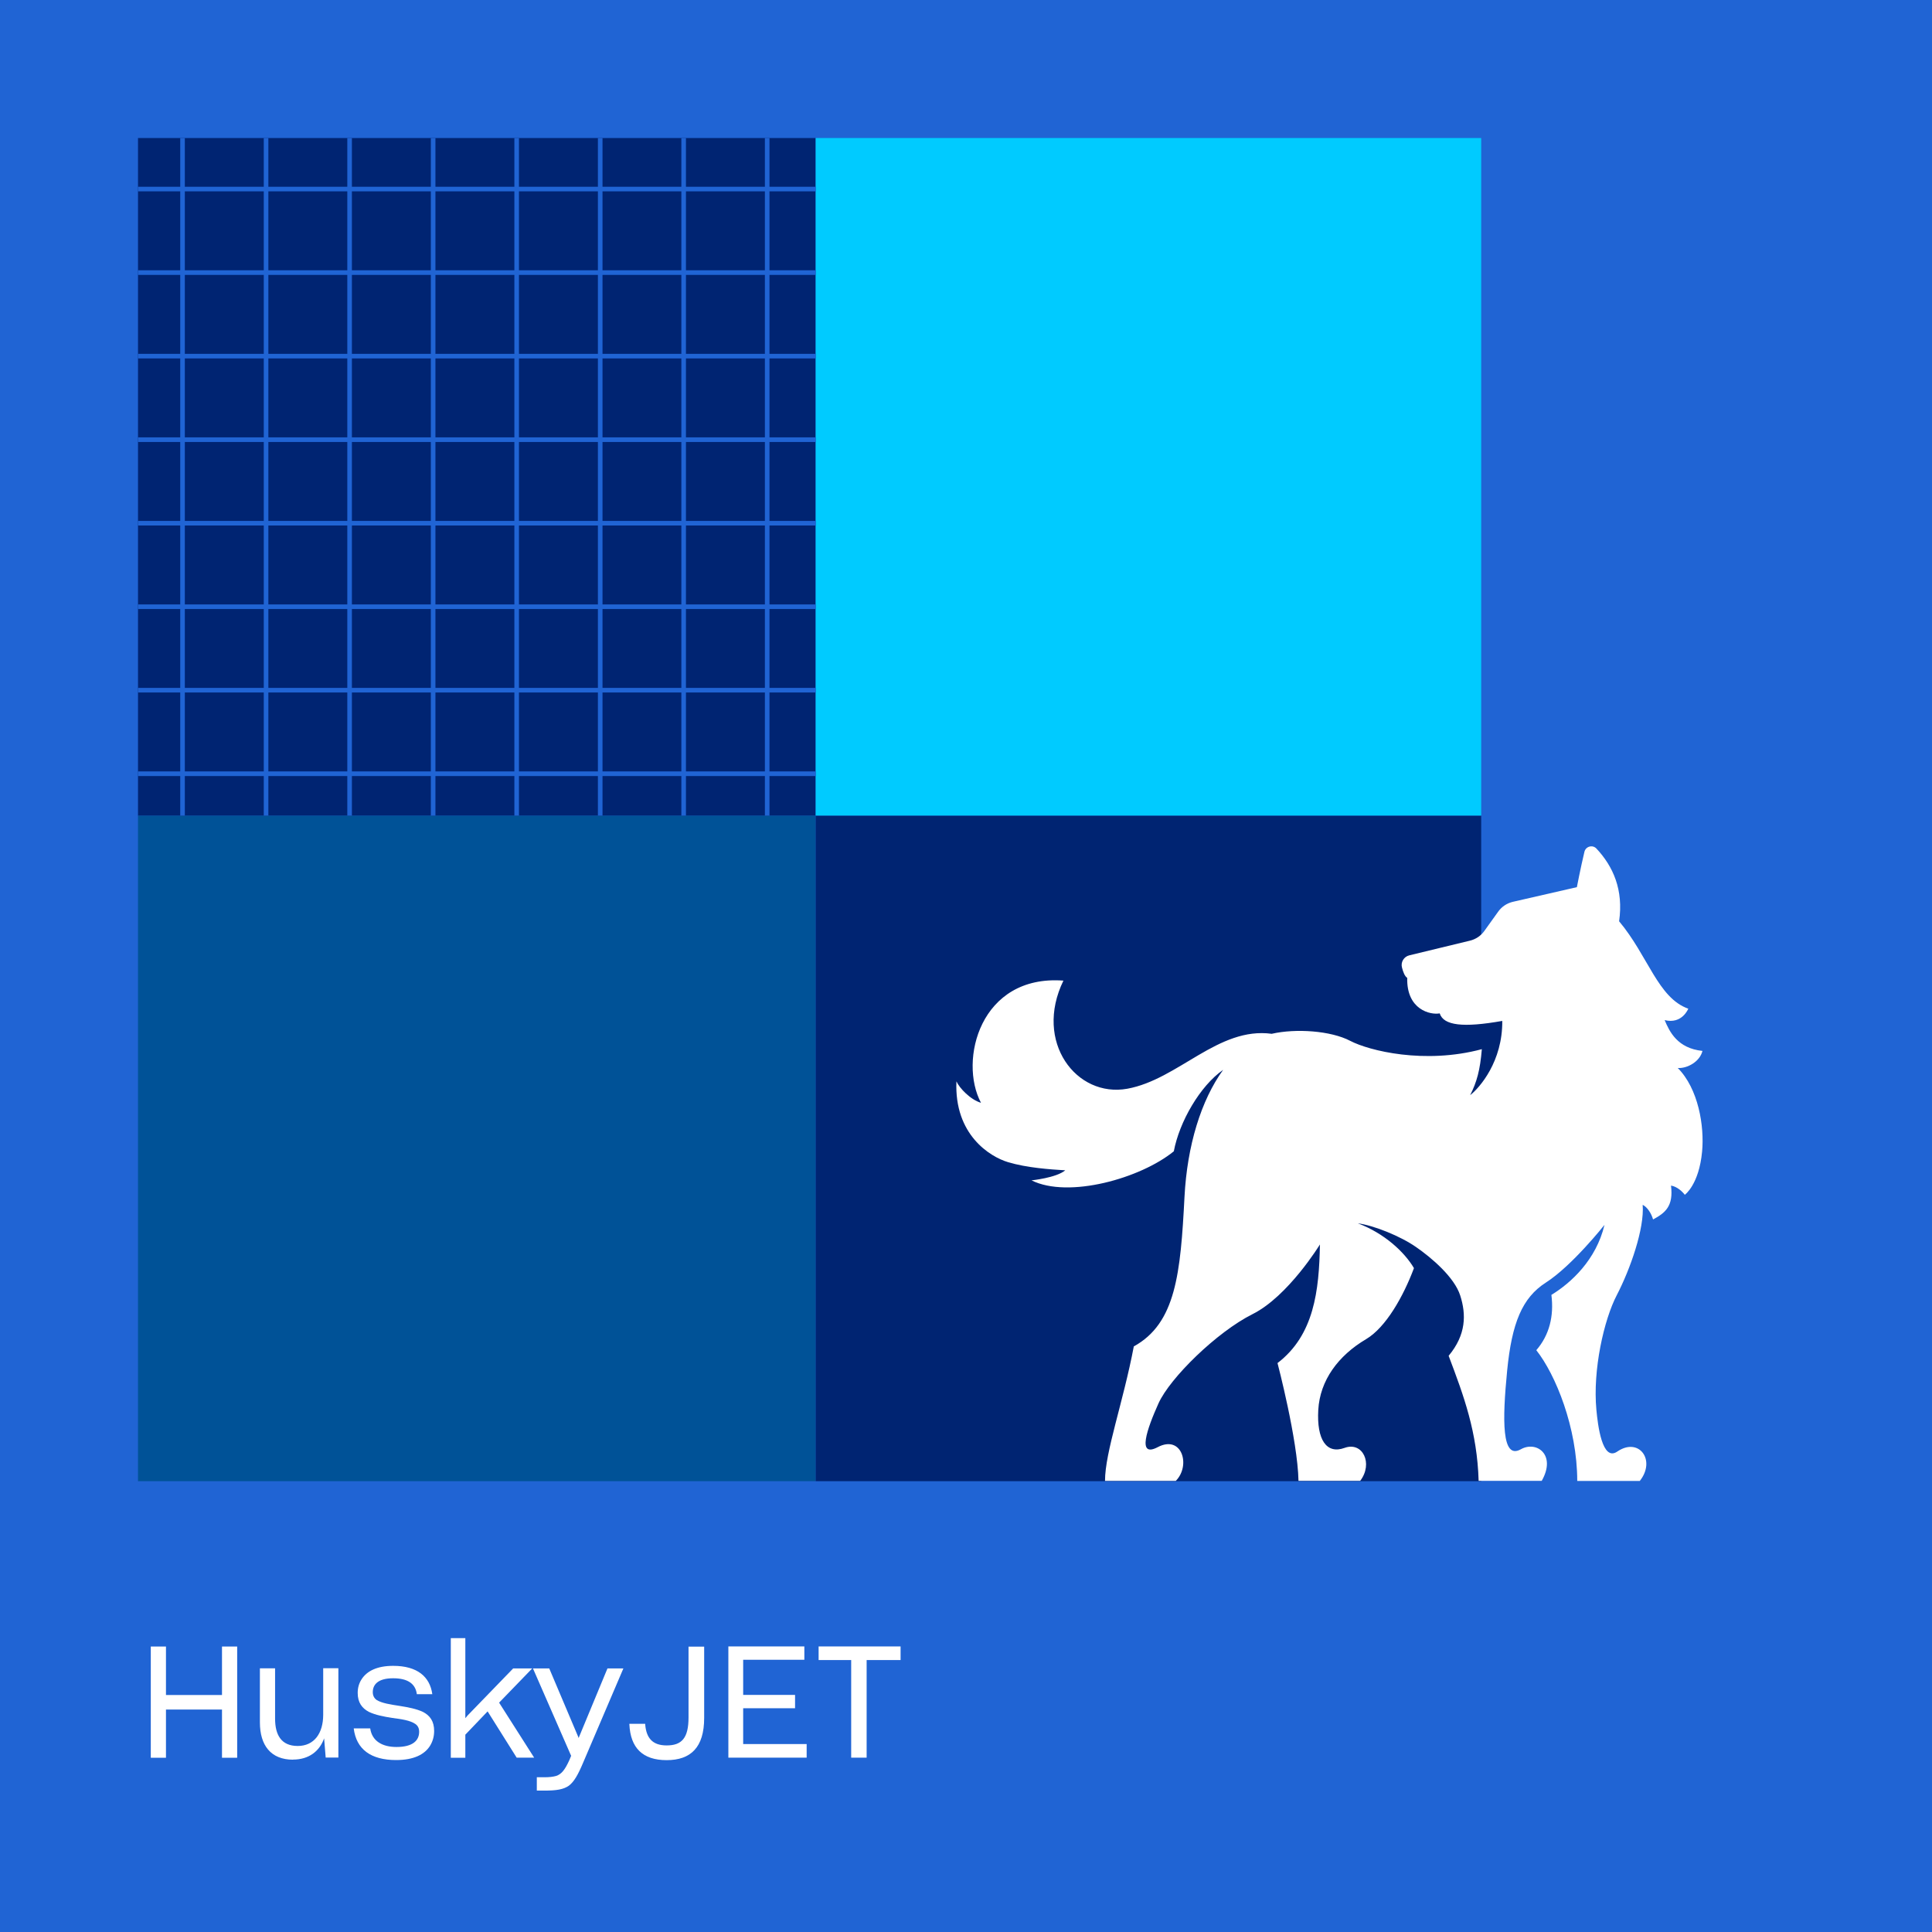 <?xml version="1.0" encoding="UTF-8"?><svg id="ARTWORK" xmlns="http://www.w3.org/2000/svg" xmlns:xlink="http://www.w3.org/1999/xlink" viewBox="0 0 210 210"><defs><style>.cls-1{fill:#002472;}.cls-2{clip-path:url(#clippath-4);}.cls-3{fill:#2064d4;}.cls-4{stroke:#2064d4;}.cls-4,.cls-5,.cls-6{fill:none;}.cls-4,.cls-6{stroke-miterlimit:10;stroke-width:.5px;}.cls-7,.cls-8{fill:#fff;}.cls-8{fill-rule:evenodd;}.cls-9{clip-path:url(#clippath-1);}.cls-10{fill:#005297;}.cls-11{clip-path:url(#clippath-3);}.cls-12{fill:#00cbff;}.cls-6{stroke:#59aa40;}.cls-13{clip-path:url(#clippath);}</style><clipPath id="clippath"><rect class="cls-5" x="15" y="15" width="146" height="146"/></clipPath><clipPath id="clippath-1"><polygon class="cls-5" points="-57.34 88.65 88.66 88.65 88.66 -57.35 -57.34 88.65"/></clipPath><clipPath id="clippath-3"><rect class="cls-5" x="15" y="-255" width="146" height="146"/></clipPath><clipPath id="clippath-4"><polygon class="cls-5" points="134.49 -301.51 95.58 -262.59 92.46 -250.46 155.96 -186.96 209 -205 134.49 -301.51"/></clipPath></defs><rect class="cls-3" width="210" height="210"/><g class="cls-13"><rect class="cls-10" x="-57.34" y="88.65" width="146" height="146"/><rect class="cls-1" x="88.66" y="88.65" width="146" height="146"/><rect class="cls-1" x="-57.34" y="-57.35" width="146" height="146"/><polygon class="cls-12" points="234.66 88.65 88.66 88.65 88.66 -57.35 234.66 88.65"/><g class="cls-9"><line class="cls-4" x1="1.68" y1="-57.35" x2="1.68" y2="180.16"/><line class="cls-4" x1="10.76" y1="-57.35" x2="10.76" y2="180.16"/><line class="cls-4" x1="19.84" y1="-57.35" x2="19.84" y2="180.16"/><line class="cls-4" x1="28.92" y1="-57.35" x2="28.92" y2="180.16"/><line class="cls-4" x1="38" y1="-57.35" x2="38" y2="180.16"/><line class="cls-4" x1="47.08" y1="-57.35" x2="47.08" y2="180.16"/><line class="cls-4" x1="56.16" y1="-57.35" x2="56.16" y2="180.16"/><line class="cls-4" x1="65.24" y1="-57.35" x2="65.24" y2="180.16"/><line class="cls-4" x1="74.31" y1="-57.35" x2="74.31" y2="180.16"/><line class="cls-4" x1="83.39" y1="-57.35" x2="83.39" y2="180.16"/><line class="cls-4" x1="88.66" y1="2.39" x2="-148.85" y2="2.39"/><line class="cls-4" x1="88.66" y1="11.47" x2="-148.85" y2="11.47"/><line class="cls-4" x1="88.66" y1="20.55" x2="-148.85" y2="20.55"/><line class="cls-4" x1="88.66" y1="29.63" x2="-148.85" y2="29.63"/><line class="cls-4" x1="88.66" y1="38.71" x2="-148.85" y2="38.71"/><line class="cls-4" x1="88.66" y1="47.79" x2="-148.85" y2="47.79"/><line class="cls-4" x1="88.66" y1="56.87" x2="-148.85" y2="56.87"/><line class="cls-4" x1="88.66" y1="65.95" x2="-148.85" y2="65.95"/><line class="cls-4" x1="88.66" y1="75.02" x2="-148.85" y2="75.02"/><line class="cls-4" x1="88.66" y1="84.1" x2="-148.85" y2="84.1"/><line class="cls-4" x1="88.66" y1="93.18" x2="-148.85" y2="93.18"/><line class="cls-4" x1="88.66" y1="102.26" x2="-148.85" y2="102.26"/><line class="cls-4" x1="88.66" y1="111.34" x2="-148.85" y2="111.34"/><line class="cls-4" x1="88.66" y1="120.42" x2="-148.85" y2="120.42"/><line class="cls-4" x1="88.66" y1="129.5" x2="-148.85" y2="129.5"/><line class="cls-4" x1="88.66" y1="138.58" x2="-148.85" y2="138.58"/><line class="cls-4" x1="88.66" y1="147.66" x2="-148.85" y2="147.66"/><line class="cls-4" x1="88.66" y1="156.74" x2="-148.85" y2="156.74"/><line class="cls-4" x1="88.66" y1="165.82" x2="-148.85" y2="165.82"/><line class="cls-4" x1="88.66" y1="174.9" x2="-148.85" y2="174.9"/></g></g><g class="cls-11"><g class="cls-2"><circle class="cls-6" cx="87.95" cy="-254.97" r="260.83"/><circle class="cls-6" cx="87.95" cy="-254.97" r="270.14"/><circle class="cls-6" cx="87.95" cy="-254.97" r="279.46"/><circle class="cls-6" cx="87.95" cy="-254.97" r="288.77"/><circle class="cls-6" cx="87.95" cy="-254.97" r="298.09"/><circle class="cls-6" cx="87.95" cy="-254.97" r="307.4"/><circle class="cls-6" cx="87.95" cy="-254.97" r="316.72"/><circle class="cls-6" cx="87.95" cy="-254.97" r="326.03"/><circle class="cls-6" cx="87.95" cy="-254.97" r="335.34"/><circle class="cls-6" cx="87.95" cy="-254.97" r="344.66"/><circle class="cls-6" cx="87.95" cy="-254.97" r="353.97"/><circle class="cls-6" cx="87.95" cy="-254.97" r="363.29"/><circle class="cls-6" cx="87.95" cy="-254.97" r="372.6"/><circle class="cls-6" cx="87.95" cy="-254.97" r="381.92"/><circle class="cls-6" cx="87.95" cy="-254.97" r="391.23"/><circle class="cls-6" cx="87.95" cy="-254.97" r="400.55"/></g></g><path class="cls-7" d="M18.04,185.82v5.24h-1.65v-12.09h1.65v5.27h6.09v-5.27h1.65v12.09h-1.65v-5.24h-6.09Z"/><path class="cls-7" d="M31.85,191.27c-2.41,0-3.6-1.56-3.6-4.05v-5.88h1.65v5.47c0,1.75.66,2.97,2.46,2.97s2.77-1.39,2.77-3.4v-5.05h1.65v9.71h-1.38l-.17-2.09c-.49,1.39-1.65,2.31-3.38,2.31Z"/><path class="cls-7" d="M38.46,187.87h1.78c.2,1.39,1.33,2.02,2.86,2.02,1.8,0,2.46-.73,2.46-1.65,0-.39-.14-.66-.41-.85-.56-.39-1.51-.53-2.53-.66-.88-.14-1.8-.31-2.53-.66-.73-.39-1.21-1-1.21-2.06,0-.54.14-1.04.41-1.46.58-.92,1.7-1.48,3.45-1.48,2.63,0,3.99,1.19,4.25,3.08h-1.68c-.15-1.16-1.02-1.73-2.58-1.73-1.67,0-2.21.71-2.21,1.51,0,.36.14.65.42.85.58.36,1.51.49,2.53.65.88.14,1.8.31,2.53.66.73.39,1.19.99,1.19,2.06,0,.59-.15,1.12-.44,1.6-.59.95-1.77,1.56-3.69,1.56-2.75,0-4.33-1.17-4.61-3.43Z"/><path class="cls-7" d="M50.58,188.54v2.52h-1.58v-13h1.58v8.7l.24-.29,4.96-5.12h2.07l-3.6,3.72,3.81,5.98h-1.9l-3.16-5.03-2.41,2.52Z"/><path class="cls-7" d="M58.33,193.18h.85c.54,0,.93-.05,1.26-.14.61-.2.97-.68,1.45-1.73l.19-.46-4.15-9.5h1.77l3.18,7.51.02.07.02-.08,3.11-7.5h1.73l-4.37,10.23c-.56,1.33-.99,2.09-1.56,2.52-.59.41-1.36.53-2.65.53h-.83v-1.45Z"/><path class="cls-7" d="M68.41,187.42v-.05h1.72v.07c.12,1.46.78,2.28,2.33,2.28,1.63,0,2.38-.78,2.38-3.04v-7.7h1.7v7.75c0,3.21-1.46,4.59-4.08,4.59s-3.93-1.34-4.05-3.89Z"/><path class="cls-7" d="M79.17,191.05v-12.09h8.26v1.45h-6.65v3.82h5.64v1.45h-5.64v3.89h6.9v1.48h-8.52Z"/><path class="cls-7" d="M94.2,191.05h-1.68v-10.61h-3.54v-1.48h8.91v1.48h-3.69v10.61Z"/><circle class="cls-1" cx="160.5" cy="116.5" r="9.5"/><path class="cls-8" d="M182.39,116.09c1.01.05,2.37-.68,2.66-1.86-2.71-.28-3.58-2.08-4.11-3.35,1.9.48,2.57-1.24,2.57-1.24-3.3-1.16-4.37-5.75-7.52-9.5.49-3.41-.64-5.96-2.47-7.91-.42-.44-1.16-.23-1.3.36-.44,1.85-.82,3.84-.82,3.84l-6.94,1.59c-.66.15-1.23.53-1.62,1.08l-1.49,2.08c-.38.54-.95.92-1.59,1.07l-6.57,1.59c-.59.14-.96.74-.8,1.33.12.48.31.97.57,1.12-.09,3.48,2.54,4.05,3.53,3.86.42,1.33,2.56,1.57,6.8.82.04,4.39-2.44,7.25-3.49,8.07.72-1.42,1.08-2.71,1.27-5-6.22,1.67-12.25.17-14.3-.9-2.11-1.11-5.93-1.37-8.54-.77,0,0,0,0,0,0-5.81-.79-10.15,4.96-15.69,5.97-5.54,1.01-10.19-5.09-6.95-11.75-9.06-.68-11.41,8.69-8.96,13.28-1.14-.33-2.34-1.59-2.67-2.33-.25,5.82,3.67,8.2,5.6,8.78,2.06.62,4.59.79,6.23.89-.98.82-3.67,1.09-3.67,1.09,4.03,2.01,11.89-.23,15.47-3.16.6-3.2,2.85-7.11,5.36-8.85-2.4,3.31-3.91,8.23-4.2,13.8-.43,8.35-.94,13.74-5.51,16.26-1.16,6.11-3.13,11.48-3.13,14.62h7.69c1.66-1.66.68-5.06-1.96-3.67-2.28,1.2-1.17-1.97.08-4.75,1.25-2.78,6.35-7.77,10.23-9.71,3.88-1.94,7.32-7.57,7.32-7.57-.09,5.01-.63,9.85-4.61,12.89,0,0,2.19,8.33,2.28,12.8h6.71c1.43-1.88.27-4.3-1.7-3.58-1.97.72-3.04-.9-2.86-4.12.18-3.22,2.17-5.91,5.2-7.7,2.16-1.28,4.06-4.67,5.2-7.72-1.03-1.75-3.22-3.79-6.1-4.87,1.75.23,4.64,1.4,6.33,2.58,1.68,1.16,4.17,3.28,4.8,5.27.66,2.06.65,4.26-1.26,6.55,1.66,4.39,3.1,8.27,3.26,13.59h6.86c1.61-2.84-.57-4.39-2.27-3.43-2.09,1.18-2.02-3.14-1.49-8.55.51-5.17,1.63-7.92,4.21-9.57,2.86-1.83,6.37-6.27,6.37-6.27-.9,3.79-3.61,6.29-5.77,7.61.29,2.3-.22,4.37-1.64,6.01,2.1,2.66,4.44,8.4,4.45,14.21h6.8c1.79-2.26-.1-4.8-2.45-3.19-1.65,1.13-2.12-2.93-2.27-4.54-.41-4.33.82-9.79,2.22-12.47,1.46-2.81,3.02-7.25,2.81-9.81.5.24.95.94,1.13,1.59,1.34-.72,2.23-1.45,1.95-3.68.68.1,1.28.7,1.5,1,0,0,1.54-1.08,1.88-4.7.26-2.76-.4-6.84-2.66-9.1Z"/></svg>